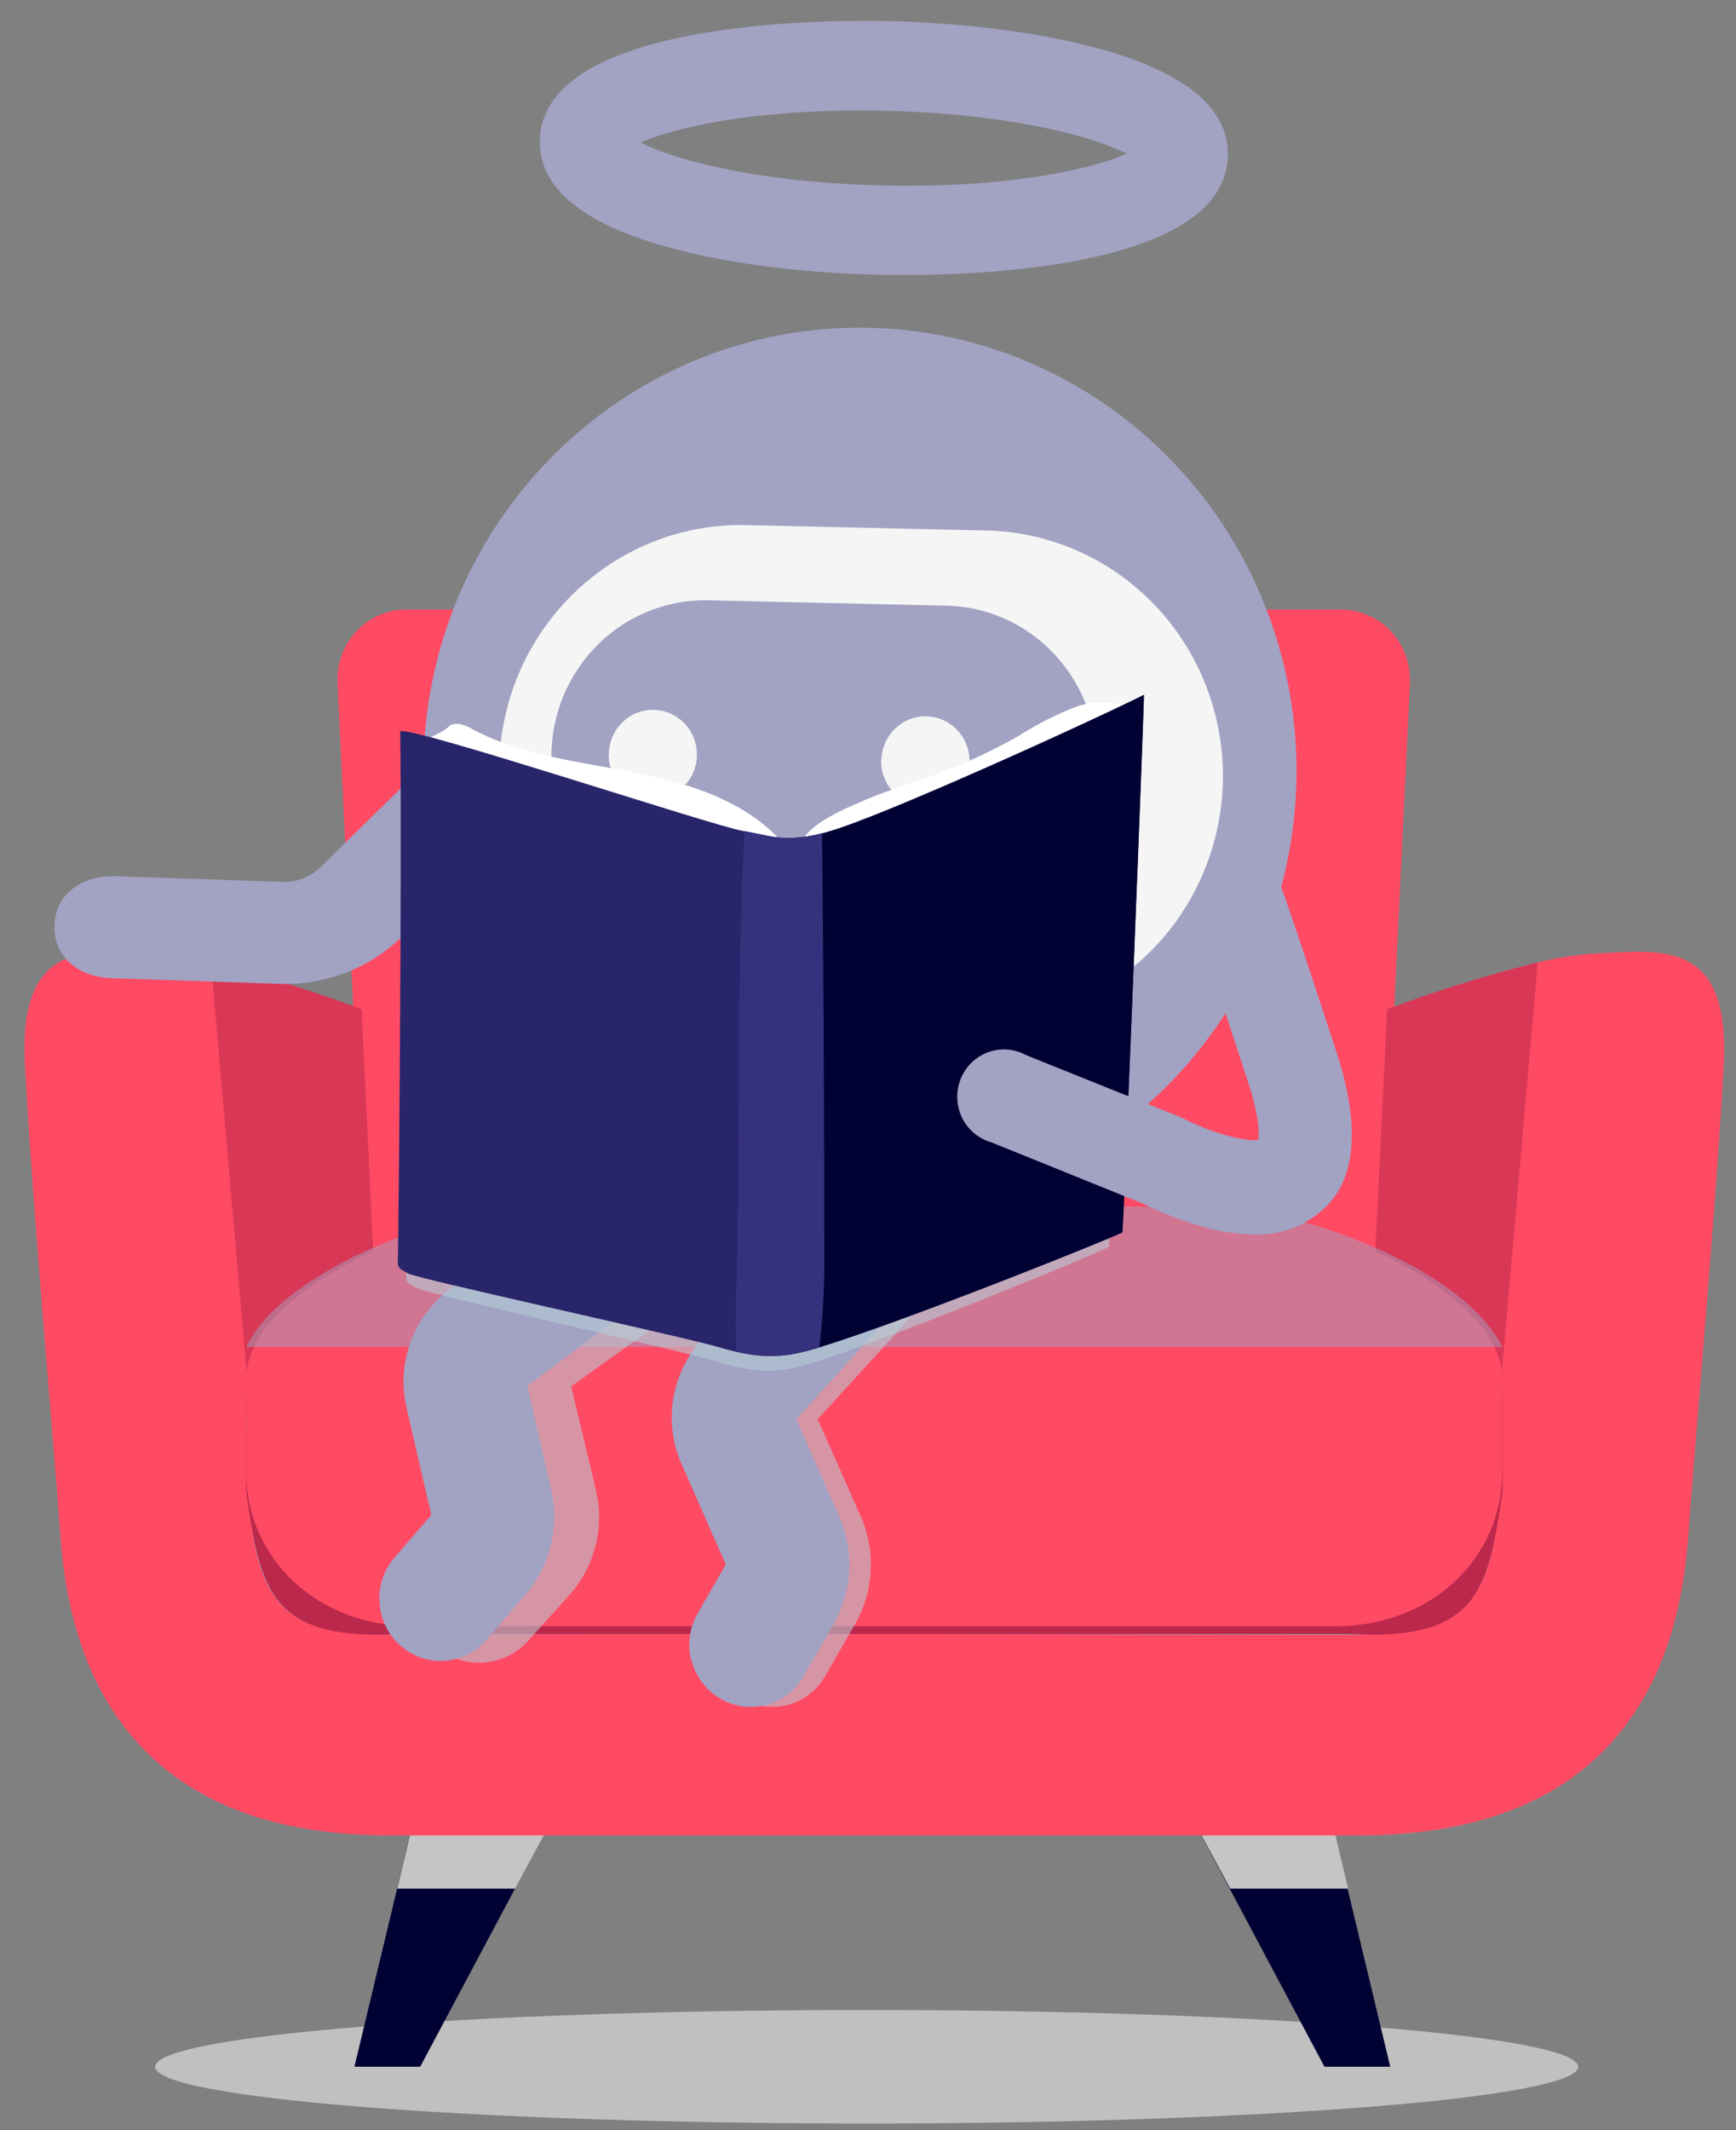 <svg xmlns="http://www.w3.org/2000/svg" xmlns:xlink="http://www.w3.org/1999/xlink" width="53" height="65"><rect width="100%" height="100%" fill="#808080" stroke="none"/><g fill="none" fill-rule="evenodd"><g transform="translate(-967 -341)"><g transform="translate(967 341)"><g><g transform="translate(0 .5)"><path style="mix-blend-mode:multiply" fill="#D5D5D5" d="M4.737 62.569c0 .966 9.725 1.732 21.722 1.732 11.997 0 21.722-.78 21.722-1.732s-9.725-1.732-21.722-1.732c-11.997 0-21.722.77-21.722 1.732z" opacity=".75"/><path fill="#010233" d="M36.675 55.507l.867 1.627 2.894 5.435h2.008l-1.303-5.435-.403-1.69h-.017zM10.82 62.569h2.008l2.895-5.435.876-1.625-3.942-.062h-.131l-.403 1.689z"/><path style="mix-blend-mode:multiply" fill="#C5C5C5" d="M12.53 55.445l-.403 1.689h3.6l.876-1.625h20.08l.876 1.625h3.6l-.403-1.69h-.018c3.215.252 5.485-.626 6.622-1.284H6.038c1.137.667 3.74 1.536 6.62 1.287l-.128-.002z"/><path fill="#FF4A64" d="M10.304 20.321v.042l.041.847.438 9.009.14 2.857.22 4.616v.382l.021.409.085 1.74.018.387.357 7.282c.022.437.167.86.416 1.217.058.088.122.171.193.25l.028.033a2.338 2.338 0 001.706.762h25.399a2.325 2.325 0 001.7-.762l.032-.034c.07-.078.136-.16.194-.249a2.36 2.36 0 00.414-1.217l.355-7.282.02-.387.087-1.74.018-.409.015-.273v-.11l.366-7.47.438-9.01.04-.848v-.03a2.23 2.23 0 00-.143-.87 2.118 2.118 0 00-1.97-1.362H12.424a2.089 2.089 0 00-1.53.649c-.4.42-.614.987-.591 1.571z"/><path fill="#889AA2" d="M5.817 40.214h41.994v12.06H5.817z"/><path fill="#FF4A64" d="M.761 31.976c.134 2.667.504 7.191.782 10.616.127 1.535.234 2.853.293 3.684.099 1.358.375 3.709 1.794 5.698a7.501 7.501 0 001.694 1.722c.23.168.468.324.714.467 1.137.666 2.584 1.126 4.43 1.286.453.04.935.062 1.438.062h29.568c.505 0 .986-.021 1.443-.064 1.848-.158 3.295-.627 4.432-1.284 3.569-2.065 4.061-5.97 4.202-7.885.192-2.684.875-10.428 1.075-14.3.199-3.87-1.956-3.47-4.012-3.375-.561.043-1.119.132-1.666.267a41.416 41.416 0 00-4.598 1.433l-.396 8.047c1.999 1.029 3.43 3.368 3.805 4.04.066.113.099.18.099.18 0 5.693-.69 6.83-4.401 6.817-.554 0-3.425 0-7.495-.011s-.583 0-5.945-.013h-.475c-10.729 0-14.517.017-15.63.024-3.721.013-4.398-1.124-4.398-6.817 0 0 .033-.067.096-.18.375-.667 1.809-3.011 3.806-4.04l-.27-5.511-.107-2.538a41.528 41.528 0 00-4.598-1.433 10.231 10.231 0 00-1.666-.267C2.719 28.505.562 28.108.76 31.976z"/><path style="mix-blend-mode:multiply" fill="#BC284B" d="M41.954 38.347c1.999 1.03 3.43 3.371 3.807 4.04l1.187-13.517A41.69 41.69 0 0042.35 30.3l-.396 8.046zM11.425 38.347c-2 1.03-3.431 3.371-3.808 4.04L6.44 28.87A41.69 41.69 0 0111.04 30.3l.386 8.046z" opacity=".56"/><path fill="#BC284B" d="M7.676 40.787c1.171-2.433 6.446-4.017 8.977-4.017h20.08c2.527 0 7.802 1.584 8.978 4.017.153.32.16 1.263.16 1.6v2.642c-.438 2.943-.703 4.56-4.66 4.334H12.176c-3.955.222-4.228-1.391-4.66-4.334v-2.642c0-.337.007-1.28.16-1.6z"/><path fill="#FF4A64" d="M7.755 40.603c1.171-2.444 6.367-4.284 8.894-4.284h20.08c2.527 0 7.723 1.848 8.894 4.284.153.306.235.643.239.987v2.853c0 2.53-2.082 4.684-5.106 4.684H12.622c-3.024 0-5.106-2.153-5.106-4.684V41.59c.004-.344.086-.681.239-.987z"/><path style="mix-blend-mode:screen" fill="#A3A2C3" d="M16.41 36.319h20.556c2.529 0 7.725 1.848 8.896 4.284H7.516c1.172-2.436 6.37-4.284 8.894-4.284z" opacity=".5"/><path fill="#A2A2C3" d="M10.974 29.001a5.161 5.161 0 01-2.494.52L3.4 29.35c-.994-.036-1.772-.636-1.737-1.618.036-.982.876-1.526 1.86-1.493l5.09.171h.018c.419.02.828-.135 1.132-.429l3.503-3.433c.705-.691 1.627-.909 2.325-.222.337.328.527.782.527 1.256s-.19.928-.527 1.257l-3.284 3.213a5.143 5.143 0 01-1.333.949z"/><ellipse cx="26.467" cy="23.194" fill="#F5F5F5" rx="12.934" ry="9.273"/><path fill="#A2A2C3" fill-rule="nonzero" d="M20.093 6.957c-2.426-.722-3.641-1.79-3.61-3.173C16.562.097 25.314.108 27.068.142c2.562.058 4.98.39 6.807.935 2.426.725 3.642 1.791 3.611 3.174-.081 3.686-8.833 3.675-10.587 3.635-2.561-.051-4.979-.384-6.807-.929zm6.917-4.075c-3.792-.087-6.374.49-7.445.97 1.043.53 3.596 1.223 7.388 1.307 3.792.085 6.374-.49 7.444-.97-1.042-.53-3.595-1.223-7.387-1.307zM12.929 22.723c-.121 5.47 3.017 10.475 7.95 12.682 4.933 2.206 10.69 1.179 14.586-2.603 3.896-3.782 5.164-9.573 3.212-14.673-1.952-5.1-6.74-8.504-12.13-8.625-7.356-.165-13.453 5.753-13.618 13.22zm2.312.134c.09-4.14 3.467-7.422 7.545-7.333l7.259.164c2.655.033 5.088 1.51 6.371 3.87a7.59 7.59 0 01-.165 7.534 7.357 7.357 0 01-6.535 3.578l-7.26-.165c-4.07-.098-7.296-3.517-7.215-7.648z"/><path fill="#A2A2C3" fill-rule="nonzero" d="M16.837 22.472c-.055 2.628 1.997 4.804 4.585 4.865l7.259.164c2.59.061 4.737-2.02 4.798-4.648.06-2.628-1.99-4.808-4.58-4.87l-7.258-.164a4.657 4.657 0 00-3.352 1.317 4.797 4.797 0 00-1.452 3.336zm10.072.222c.012-.551.35-1.042.857-1.242a1.33 1.33 0 011.459.328c.376.4.478.989.259 1.494a1.343 1.343 0 01-2.208.398 1.373 1.373 0 01-.376-.975l.01-.003zm-8.32-.197c.011-.552.35-1.043.857-1.243a1.33 1.33 0 011.458.329c.376.398.478.988.26 1.493-.22.505-.718.826-1.261.814a1.358 1.358 0 01-1.319-1.391l.005-.002z"/><g fill="#B6CED8" style="mix-blend-mode:multiply" opacity=".56" transform="translate(12.572 34.585)"><path d="M.116 13.9A1.875 1.875 0 01.6 12.497l1.182-1.31-.781-3.278a3.478 3.478 0 011.394-3.636L7.766.444a1.999 1.999 0 012.744.394 1.879 1.879 0 01-.438 2.666L4.867 7.222l.758 3.178a3.57 3.57 0 01-.836 3.215L3.54 15a2.008 2.008 0 01-2.772.186A1.865 1.865 0 01.116 13.9z"/></g><path fill="#A2A2C3" d="M11.589 48.432a1.905 1.905 0 01.457-1.403l1.121-1.3-.755-3.266a3.525 3.525 0 011.314-3.616l5.101-3.797c.539-.401 1.247-.48 1.858-.208a1.894 1.894 0 011.106 1.53 1.909 1.909 0 01-.752 1.735l-4.942 3.69.731 3.166a3.657 3.657 0 01-.786 3.2l-1.184 1.373a1.85 1.85 0 01-2 .55 1.891 1.891 0 01-1.27-1.661v.007z"/><g fill="#B6CED8" style="mix-blend-mode:multiply" opacity=".56" transform="translate(21.111 35.03)"><path d="M.657 15.162a1.904 1.904 0 01.188-1.458l.858-1.493L.355 9.149a3.538 3.538 0 01.617-3.802L5.275.637a1.85 1.85 0 012.61-.066c.744.7.802 1.874.131 2.647l-4.162 4.56 1.313 2.968a3.656 3.656 0 01-.177 3.291l-.906 1.576a1.86 1.86 0 01-1.854.93 1.877 1.877 0 01-1.562-1.374l-.011-.007z"/></g><path fill="#A2A2C3" d="M21.111 50.192a1.904 1.904 0 01.189-1.458l.858-1.493-1.349-3.063a3.538 3.538 0 01.618-3.802l4.302-4.708a1.85 1.85 0 012.61-.067c.744.7.802 1.874.131 2.646l-4.162 4.56 1.314 2.97a3.656 3.656 0 01-.178 3.29l-.906 1.576a1.86 1.86 0 01-1.853.93 1.877 1.877 0 01-1.563-1.375l-.01-.006z"/><g fill="#B6CED8" style="mix-blend-mode:multiply" opacity=".56" transform="translate(12.353 21.03)"><path d="M7.085 2.493c-1.642-.335-3.352-.517-4.832-1.333-.219-.124-.525-.251-.703-.062-.23.24-.99.444-1.022.749-.033.304.632.888.851 1.035.375.215.785.356 1.211.416l4.695.95c.063.014.118.087.18.07.028 0 .021-.03 0-.045 1.337.245 2.691.393 4.05.445-1.08-1.33-2.787-1.89-4.43-2.225zM20.056.509a9.506 9.506 0 00-1.618.855c-.784.46-1.605.853-2.454 1.174-.751.286-1.533.517-2.253.855-.506.222-1.677.74-1.78 1.36.727.242 1.694.062 2.408-.164.626-.22 1.232-.498 1.809-.83l4.885-2.615c.302-.13.567-.335.77-.597a2.249 2.249 0 00-1.767-.038z"/><path d="M10.27 4.271c.906.162 1.284.396 2.607 0 1.563-.473 7.42-3.209 9.257-4.149.022-.01-.613 16.346-.641 16.398-.029.05-6.118 2.59-8.877 3.48-1.035.333-1.699.444-3.065.024C8.537 19.713.67 17.95.355 17.773c-.36-.207-.311-.162-.302-.653.015-.747.12-11.333.065-15.896.434-.135 9.207 2.878 10.151 3.047z"/><path d="M12.877 4.267c-.424.144-.867.22-1.314.222v15.777c.36-.057.716-.145 1.062-.264 2.759-.89 8.844-3.422 8.877-3.485.032-.062.656-16.408.641-16.397-1.846.938-7.692 3.673-9.266 4.147z"/><path d="M12.53 20.026c.116-1.06.164-2.125.143-3.19 0-4.1-.021-8.2-.063-12.3v-.194c-1.095.287-1.485.087-2.302-.064-.028.646-.059 1.29-.08 1.937-.042 1.32-.062 2.643-.073 3.965-.022 2.644-.01 5.288-.08 7.933-.02.682-.036 1.369-.012 2.05 1.003.239 1.616.132 2.468-.137z"/></g><path fill="#FFF" d="M19.399 23.079c-1.695-.336-3.457-.518-4.986-1.333-.219-.125-.54-.251-.724-.063-.237.24-1.02.445-1.056.75-.035.304.657.888.876 1.035.387.215.81.356 1.248.415l4.843.951c.066.014.12.087.187.07.028 0 .021-.03 0-.045 1.38.244 2.776.393 4.177.444-1.101-1.329-2.87-1.889-4.565-2.224zM32.782 21.095a9.985 9.985 0 00-1.671.855c-.809.46-1.653.853-2.525 1.173-.775.287-1.572.518-2.327.856-.521.222-1.728.74-1.835 1.36.749.242 1.752.062 2.485-.165.644-.22 1.268-.497 1.863-.828l5.036-2.616c.31-.129.582-.334.793-.598a2.376 2.376 0 00-1.82-.037z"/><path fill="#29256B" d="M22.683 24.857c.935.162 1.327.395 2.691 0 1.612-.474 7.664-3.21 9.551-4.15.022-.01-.633 16.347-.657 16.398-.024.051-6.317 2.591-9.163 3.48-1.069.333-1.752.445-3.164.025-1.049-.312-9.15-2.074-9.479-2.247-.37-.207-.321-.162-.31-.653.013-.747.124-11.333.067-15.895.438-.14 9.492 2.873 10.464 3.042z"/><path fill="#010233" d="M25.374 24.852c-.44.146-.9.22-1.364.222v15.778a6.577 6.577 0 001.095-.265c2.846-.888 9.124-3.422 9.159-3.484.035-.062.683-16.408.657-16.397-1.892.937-7.935 3.673-9.547 4.146z"/><path fill="#35317C" d="M25.017 40.612c.12-1.06.169-2.125.147-3.191 0-4.1-.022-8.2-.066-12.3v-.193c-1.125.286-1.532.086-2.373-.065-.03.647-.064 1.291-.083 1.938a170.76 170.76 0 00-.077 3.964c-.022 2.645 0 5.29-.083 7.934-.02.682-.035 1.368 0 2.05 1.025.238 1.657.132 2.535-.137z"/><path fill="#A2A2C3" d="M38.288 37.17a5.992 5.992 0 01-1.66-.263 10.737 10.737 0 01-1.707-.666l-4.646-1.878a1.436 1.436 0 01-1.026-1.132c-.1-.546.119-1.101.56-1.428a1.406 1.406 0 011.512-.107l4.708 1.89c.043.017.087.037.131.06.79.41 1.844.704 2.25.642.032-.18.05-.69-.314-1.792-1.02-3.11-1.417-4.273-1.572-4.706-.068-.116.308-.251.258-.405a1.454 1.454 0 01.9-1.828c.534-.18.657-.02 1.033.364.182.195.321.425.41.678.05.133.131.362.26.738.283.824.756 2.25 1.41 4.244 1.146 3.489-.09 4.56-.497 4.91a2.956 2.956 0 01-2.01.679z"/></g></g></g></g></g></svg>